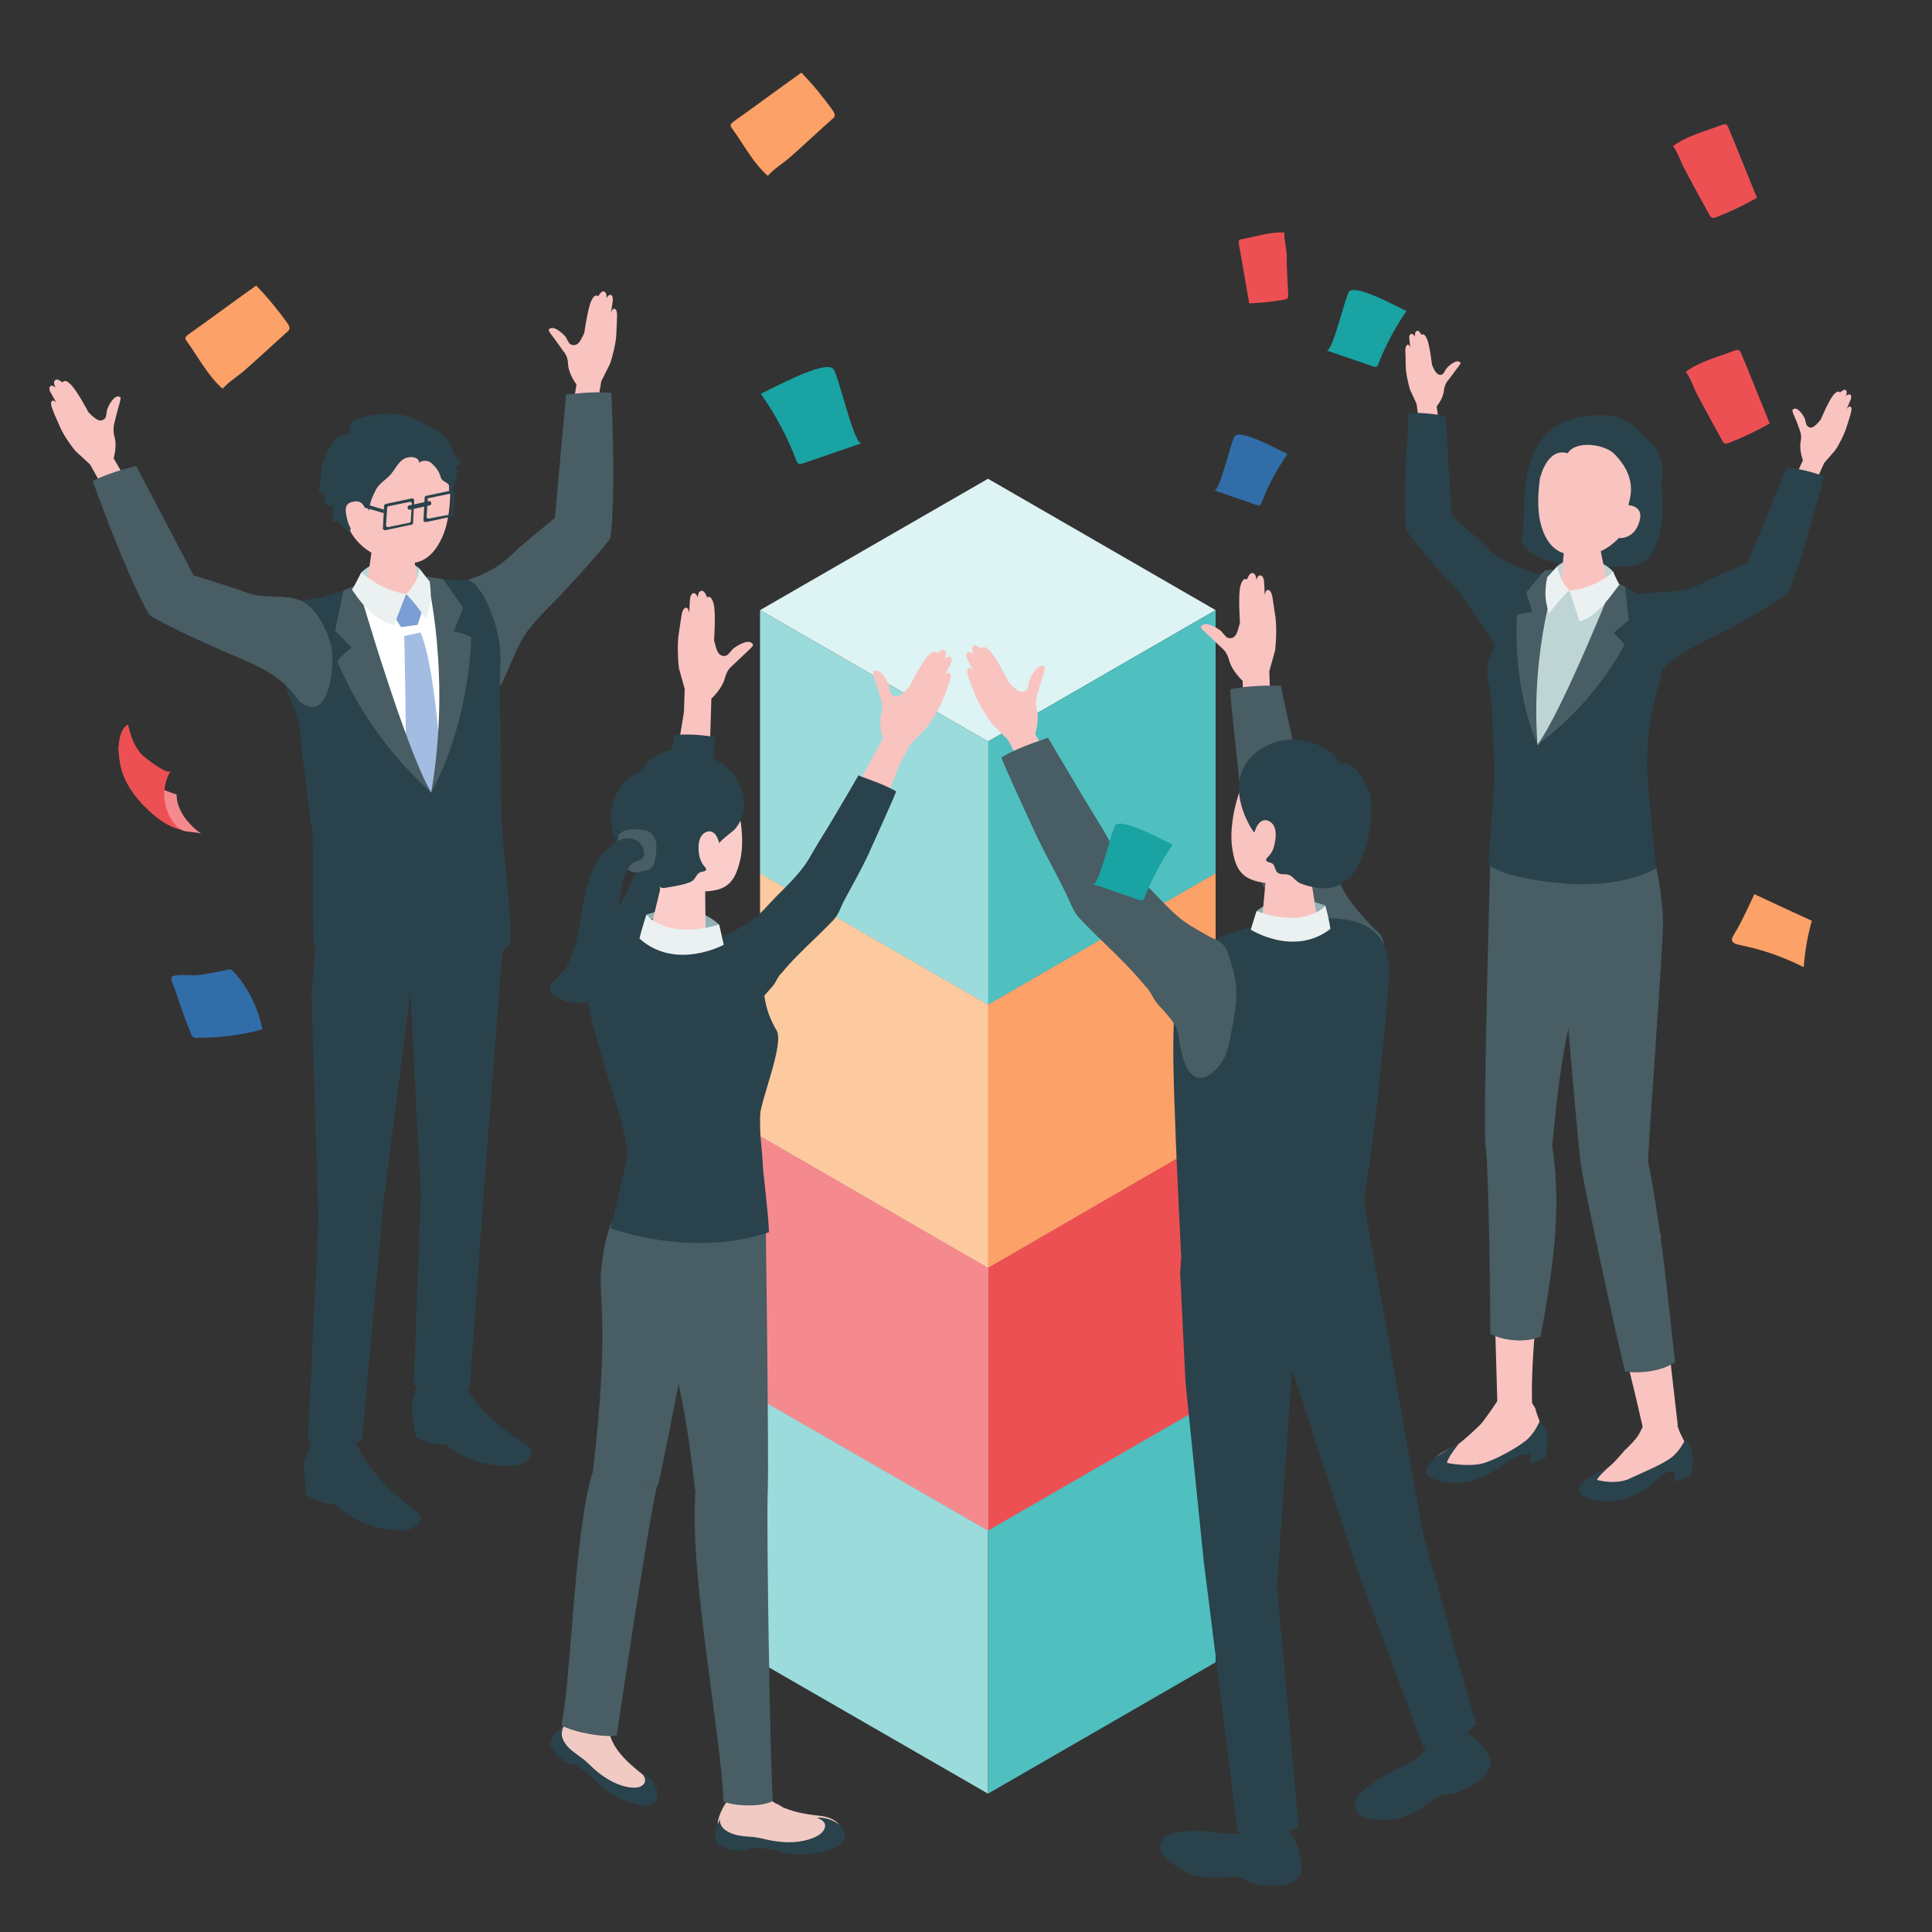 <?xml version="1.0" encoding="utf-8"?>
<!-- Generator: Adobe Illustrator 26.0.1, SVG Export Plug-In . SVG Version: 6.00 Build 0)  -->
<svg version="1.1" id="レイヤー_1" xmlns="http://www.w3.org/2000/svg" xmlns:xlink="http://www.w3.org/1999/xlink" x="0px"
	 y="0px" width="500px" height="500px" viewBox="0 0 500 500" style="enable-background:new 0 0 500 500;" xml:space="preserve">
<rect x="0" y="0" width="500" height="500" fill="#333333" stroke="none"/>
<style type="text/css">
	.st0{fill:#DEF3F3;}
	.st1{fill:#9CDBDC;}
	.st2{fill:#4FBFC0;}
	.st3{fill:#F9C3C5;}
	.st4{fill:#F58A8E;}
	.st5{fill:#ED5053;}
	.st6{fill:#FEE4CE;}
	.st7{fill:#FDCA9F;}
	.st8{fill:#FCA167;}
	.st9{fill:#F9C3C0;}
	.st10{fill:#485D64;}
	.st11{fill:#91B1B3;}
	.st12{fill:#2A424B;}
	.st13{fill:#EBF1F1;}
	.st14{fill:#BFD4D5;}
	.st15{fill:#F1CAC4;}
	.st16{fill:#FACDCB;}
	.st17{fill:#FFFFFF;}
	.st18{fill:#7A9ED5;}
	.st19{fill:#A3BCE2;}
	.st20{fill:#19A3A3;}
	.st21{fill:#316EA9;}
</style>
<g id="素材">
	<g>
		<polygon class="st0" points="196.7,362.1 255.7,396.1 314.6,362.1 255.7,328.1 		"/>
		<polygon class="st1" points="255.7,396.1 196.7,362.1 196.7,430.2 255.7,464.2 		"/>
		<polygon class="st2" points="255.7,396.1 314.6,362.1 314.6,430.2 255.7,464.2 		"/>
	</g>
	<g>
		<polygon class="st3" points="196.7,294 255.7,328.1 314.6,294 255.7,260 		"/>
		<polygon class="st4" points="255.7,328.1 196.7,294 196.7,362.1 255.7,396.1 		"/>
		<polygon class="st5" points="255.7,328.1 314.6,294 314.6,362.1 255.7,396.1 		"/>
	</g>
	<g>
		<polygon class="st6" points="196.7,226 255.7,260 314.6,226 255.7,191.9 		"/>
		<polygon class="st7" points="255.7,260 196.7,226 196.7,294 255.7,328.1 		"/>
		<polygon class="st8" points="255.7,260 314.6,226 314.6,294 255.7,328.1 		"/>
	</g>
	<g>
		<polygon class="st0" points="196.7,157.9 255.7,191.9 314.6,157.9 255.7,123.9 		"/>
		<polygon class="st1" points="255.7,191.9 196.7,157.9 196.7,226 255.7,260 		"/>
		<polygon class="st2" points="255.7,191.9 314.6,157.9 314.6,226 255.7,260 		"/>
	</g>
	<g>
		<path class="st9" d="M328.7,179.7l-0.2-6l1.5-5.4c0.3-2.5,0.4-6.1,0.1-8.5c-0.4-2.7-0.7-4.6-0.8-5.3c-0.2-1-0.6-2-1.3-1.8
			c-0.5,0.1-0.7,1.3-0.7,1.3s-0.1-3.3-0.2-3.8s-0.3-1.3-1-1.3c-0.7,0.1-1,1.2-1,1.2c0-1.4-0.5-1.8-1.1-1.8c-0.7,0-1.3,1.7-1.3,1.7
			s-1-0.9-1.7,1.7c-0.6,2.3-0.1,9.4-0.1,9.4c-0.4,1.4-0.6,2.8-1.4,3.6c-0.5,0.5-1.3,0.6-1.9,0.3c-0.4-0.2-1.3-1.4-1.6-1.7
			c-0.9-0.7-4.1-2.8-5.1-1.2c-0.1,0.1-0.1,0.2-0.1,0.3s0.1,0.2,0.2,0.3c0.5,0.6,1.1,1.1,1.6,1.6c1.2,1.1,2.3,2.2,3.5,3.3l0.1,0.1
			c1,0.8,1.6,2,1.9,3.2c0.8,2.9,3.5,5.3,3.5,5.3l0.4,13.4l9.1-1.6L328.7,179.7z"/>
		<path class="st10" d="M318.4,178.4c-0.3,0,2.1,21.1,2.2,22.5c0.7,5.5,1.7,10.8,2.6,16.3c0.5,2.8,0.2,5,1.5,7.6
			c1.7,3.7,3.7,7.2,5.5,10.8c1.8,3.5,3.6,7,4.9,10.8c0.9,1.6,0.9,3.7,1.6,5.4c0.7,1.6,1.4,3.1,1.9,4.7c0.3,0.8,0.6,1.6,0.7,2.4
			c0.2,1.6-0.1,3.1-0.4,4.7c-0.2,1.6-0.4,3.2-0.3,4.8c0,1.9,0.4,4.1,2.1,5c1.4,0.8,3.2,0.3,4.6-0.4c1.1-0.5,2.1-1.1,3-1.9
			c1.5-1.3,2.5-3,3.4-4.7c1.7-3,3.5-6.1,4.8-9.2c0.5-1.3,0.9-2.5,1.2-3.9c0.4-2,0.5-4.1,0.5-6.1c0-1.5,0.1-3.1-0.5-4.5
			s-1.9-2.1-2.9-3.2c-2.2-2.5-4.5-4.9-6.3-7.7c-1-1.7-1.8-3.4-2.7-5.2c-2.7-5.9-6.4-11.9-7.6-18.3c-0.8-4-1.8-7.9-2.6-12
			c-1.4-6.3-2.8-12.5-4.1-18.8C331.3,177.5,324.3,177.1,318.4,178.4z"/>
		<path class="st11" d="M343,234.4c0,0-10.4-4.8-17.8,1.4c-0.6,2-1.5,4.8-1.5,4.8s9.8,6.7,20.8,0.7C344.2,239.4,343,234.4,343,234.4
			z"/>
		<path class="st12" d="M385.5,454.7c0,0-1.8-4-6-6.2c0.9-0.7,1.8-1.5,2.6-2.4c-1-2-14-50-14-50l-10.4-58.9L355,323
			c0,0-7.7,5.7-20.7,7.6c-19.9,3-28.9-1.8-28.9-1.8l1.4,28.8l4.7,46.2l8.8,70.2c0,0,0.3,0.2,1,0.5c-0.2,0-0.4,0.1-0.5,0.1
			c-3.2,0.3-6.2-0.6-8.4-0.7c-8.7-0.3-10.9,0.9-11.7,2.5c-1.2,2.3-0.3,4.1,5.2,7.6c0.5,0.3,1,0.6,1.6,0.8c1.9,0.7,4,1.1,6,1.2
			c2.1,0,4.3-0.3,6.5-0.2c1.5,0.1,2.2,0.8,3.5,1.3c1.6,0.7,3.5,0.8,5.2,0.9c7.9,0.3,8.1-3.8,8.1-3.8s0.5-4.5-2.1-8.8
			c-0.3-0.5-0.7-1-1.3-1.4c0.9-0.3,1.8-0.6,2.7-1.1c-0.6-6.9-5.6-62.5-5.6-62.5l3.9-56l17.1,52.5l16.9,45.4c0,0,0.2,0,0.7,0
			c0,0,0,0.1-0.1,0.1c-0.5,1-1.3,1.8-2.2,2.5c-2.6,2-5.6,2.9-7.5,4c-7.6,4.4-8.8,6.6-8.6,8.3c0.2,2.8,2,3.8,8.4,3.8
			c0.6,0,1.2-0.1,1.8-0.2c2.1-0.4,4-1.2,5.8-2.2c1.9-1.1,3.6-2.5,5.5-3.6c1.3-0.8,2.2-0.5,3.6-0.8c1.7-0.3,3.4-1.1,4.9-2
			C387.6,458.3,385.5,454.7,385.5,454.7z"/>
		<path class="st12" d="M355.1,324.1c0,0-7.7,5.7-20.7,7.6c-19.9,3.1-29-1.9-29-1.9l0.3-4.4c0,0-1.3-25.5-1.6-36
			c-0.3-8-1.4-31,1.6-38c4.5-10.5,25.7-14.3,39.8-13.7c15.8,0.8,14.2,13.2,13.7,19.1c-3,36.1-6.2,53.6-6.2,53.6L355.1,324.1z"/>
		<path class="st9" d="M263.6,196.7l-2.8-5.3l-4-4c-1.5-2-3.4-5.1-4.3-7.3c-1-2.5-1.7-4.4-1.9-5c-0.3-0.9-0.5-2,0.2-2.2
			c0.5-0.2,1.2,0.8,1.2,0.8s-1.6-2.9-1.7-3.3c-0.2-0.4-0.4-1.3,0.2-1.6c0.6-0.3,1.5,0.5,1.5,0.5c-0.6-1.2-0.4-1.9,0-2.2
			c0.6-0.4,1.9,0.8,1.9,0.8s0.5-1.3,2.3,0.6c1.7,1.7,4.9,8.1,4.9,8.1c1,1.1,2,2.1,3,2.4c0.7,0.2,1.4-0.2,1.8-0.7
			c0.2-0.4,0.4-1.9,0.5-2.2c0.4-1.1,2.1-4.5,3.8-3.6c0.1,0,0.2,0.1,0.2,0.2c0,0.1,0,0.2,0,0.3c-0.1,0.7-0.4,1.5-0.6,2.2
			c-0.5,1.5-0.9,3.1-1.4,4.6v0.1c-0.4,1.2-0.4,2.5-0.1,3.7c0.8,2.9-0.4,6.3-0.4,6.3l6.4,11.8l-8.7,3.2L263.6,196.7z"/>
		<path class="st10" d="M259.2,196c-0.3,0.2,8.6,19.3,9.2,20.6c2.4,5,5.1,9.7,7.5,14.7c1.3,2.6,1.8,4.7,3.8,6.7
			c2.8,2.9,5.8,5.8,8.6,8.5c2.8,2.8,5.6,5.6,8,8.6c1.4,1.2,2,3.2,3.2,4.6c1.1,1.3,2.3,2.5,3.3,3.8c0.5,0.6,1,1.3,1.4,2
			c0.7,1.4,0.9,3,1.1,4.6c0.3,1.6,0.7,3.1,1.2,4.7c0.6,1.8,1.7,3.7,3.6,4.1c1.6,0.3,3.1-0.7,4.2-1.8c0.9-0.8,1.6-1.7,2.2-2.7
			c1-1.7,1.4-3.6,1.8-5.5c0.7-3.4,1.4-6.8,1.6-10.3c0.1-1.4,0.1-2.7-0.1-4.1c-0.2-2-0.8-4-1.4-6c-0.4-1.4-0.9-3-1.9-4.1
			s-2.5-1.4-3.7-2.1c-2.9-1.7-5.9-3.2-8.3-5.4c-1.5-1.3-2.8-2.7-4.2-4.1c-4.4-4.7-9.8-9.3-13-14.9c-2-3.6-4.2-7-6.3-10.5
			c-3.3-5.5-6.5-11-9.8-16.5C271.2,191.1,264.4,192.9,259.2,196z"/>
		<path class="st9" d="M321.6,203c1.5-2.9,5.7-6.6,15.5-5.1c9.8,1.6,11.3,9,10.1,17.6c-0.7,4.9-3,8.8-6.4,11.1
			c-0.9,0.7-1.4,1.8-1.2,3c0.5,3.1,1.4,8.6,1.4,8.6c-0.2,1.8-3.6,3.2-7.5,3.2c-4.1,0-7.1-1.4-6.9-3.2l0.9-9.7
			c-5.4-0.7-7.6-2.7-8.5-8.4C317.9,214.5,319.9,206.4,321.6,203z"/>
		<path class="st12" d="M348.3,227.8c-0.9,0.7-1.8,1.3-2.9,1.7c-2.7,0.9-6.4,0.1-8.9-0.9c-1.2-0.5-1.8-1.8-3-2.2
			c-0.9-0.3-2.1,0.1-2.9-0.6c-0.7-0.6-0.6-1.8-1.3-2.3c-0.3-0.2-0.7-0.3-1.1-0.4c-1.1-0.5-0.3-1,0.2-1.6c0.6-0.7,1.1-1.5,1.3-2.4
			c0.7-2.6,0.8-5.6-1.3-6.6c-1-0.5-2-0.2-2.7,0.7c-0.3,0.4-0.6,0.9-0.8,1.5c-0.1,0.3-0.1,0.5-0.4,0.7c-1.6-2.3-2.9-5.3-3.5-8
			c-0.6-2.8-0.5-5.9,0.7-8.4c2.1-4.8,8-7.7,13-7.6c4.3,0,9.5,2,11.9,5.8c0.4,0.6,1.3,0.4,1.9,0.5c0.9,0.2,1.6,0.6,2.3,1.3
			c0.8,0.8,1.4,1.8,1.9,2.7c0.7,1.3,1.5,2.6,1.9,4c0.5,1.8,0.2,3.8,0.2,5.7c-0.1,2.4-0.5,4.8-1.1,7c-0.8,3.1-2.1,6.2-4.2,8.5
			C349.1,227.1,348.7,227.5,348.3,227.8z"/>
		<path class="st13" d="M343,234.4c0,0-4.9,6-17.8,1.4l-1.5,4.8c0,0,11.2,7.1,20.6-0.2C344,238,343,234.4,343,234.4z"/>
	</g>
	<g>
		<g>
			<path class="st9" d="M434.1,368.8l0.3,1c0.6,1.9,2.1,3.6,2.1,5.6c0,2.4-0.9,4.1-3,4.9h-3.9l-6.4,4.8c-2,1.7-5.2,2.6-7.7,2.1
				c-2.4-0.5-3.4-0.8-4.4-2.3c-1.3-2,2.4-3.6,4.2-4.5c1.8-0.9,5.1-5,5.1-5c1.1-1,3.1-3,3.8-4.3l1.5-2.9L434.1,368.8z"/>
			<path class="st9" d="M429.7,319.5c1,19.2,2.3,30.5,4.5,49.3c-3.4,0.5-5.7,0.3-9,0.8c-4.9-21.8-9.2-35.6-13.1-57.7L429.7,319.5z"
				/>
			<path class="st12" d="M416,380c0,0-2.5,2.2-2.7,3c1.4,0.4,5.7,1.2,9-0.6c2.3-1.1,7.5-3.2,10-5s3.8-4.8,3.8-4.8s2.3,1.7,1.9,4.6
				c0.5,1.3-0.4,4.6-0.4,4.6l-4.1,1.7l-0.2-2.7c0,0-1.9-1-5.8,3.4c-1.5,1.7-10.7,7-17.9,2.8c-2.3-1.4-0.1-3.1,1.2-4.3
				C412.3,381.4,416,380,416,380z"/>
		</g>
		<g>
			<path class="st9" d="M396.5,363.1l0.8,1.3c0.5,2.2,1.8,4.2,1.6,6.4c-0.2,2.7-1.6,4.3-3.9,5l-4,0.8l-7,4c-2.3,1.7-6.4,2.4-9,1.6
				c-2.5-0.7-2.8-1-3.7-2.9c-1.2-2.4,2.9-3.9,4.9-4.8c1.9-0.9,6.7-5.6,6.7-5.6c1.2-1.1,4.8-6.6,4.8-6.6L396.5,363.1z"/>
			<path class="st9" d="M401.7,313.8c-6.1,30.9-5.2,49.4-5.2,49.4l-9-0.6l-1.7-59.1C385.8,303.4,399.7,309.5,401.7,313.8z"/>
			<path class="st12" d="M377.5,373.7c0,0-3,3.7-3,4.9c1.4,0.3,7,1.2,10.5-0.3c2.4-0.8,7.4-3.5,9.8-5.4s3.6-5,3.6-5s2.4,1.6,2.1,4.5
				c0,2.3-0.6,5-0.6,5l-3.9,1.4v-2.6c0,0-3.1-0.4-8.5,3.9c-1.8,1.4-9.9,6.2-17.4,2.2c-2.4-1.3,0.1-3.9,1.4-5.1
				S377.5,373.7,377.5,373.7z"/>
		</g>
		<path class="st9" d="M367.2,108.9l-0.6-4.4l-1.7-3.7c-0.5-1.7-1.1-4.4-1.1-6.2c0-2-0.1-3.4-0.1-3.9c0-0.7,0.2-1.5,0.7-1.5
			c0.4,0,0.6,0.9,0.6,0.9s-0.3-2.4-0.3-2.7s0.1-1,0.6-1s0.9,0.7,0.9,0.7c-0.1-1,0.2-1.4,0.6-1.5c0.5-0.1,1.1,1.1,1.1,1.1
			s0.6-0.8,1.4,1c0.7,1.6,1.3,6.7,1.3,6.7c0.4,1,0.8,1.9,1.5,2.4c0.4,0.3,1,0.3,1.4-0.1c0.2-0.2,0.7-1.2,0.9-1.4
			c0.5-0.6,2.6-2.5,3.5-1.5c0,0.1,0.1,0.1,0.1,0.2s0,0.2-0.1,0.2c-0.3,0.5-0.6,0.9-1,1.4c-0.7,0.9-1.4,1.9-2.1,2.8c0,0,0,0-0.1,0.1
			c-0.6,0.7-0.9,1.6-1,2.5c-0.2,2.2-1.9,4.2-1.9,4.2l1.4,9.6h-6.7L367.2,108.9z"/>
		<path class="st12" d="M364.6,106.9c0,0-1.6,20.2-0.7,30.3c0.7,1.3,5.4,6.9,9.1,11.1c2.3,2.6,4.5,4.5,6.4,7.4
			c2.9,4.4,6.3,8.6,8.5,13.4c-0.7-1.4,12.9-4.1,12.9-7.4c0-3.2,1.2-8.5-0.9-11.2c-1.3-1.6-3.3-2.4-5.2-3.1c-4.6-1.7-7.2-3-10.6-6.4
			c-2.7-2.7-5.7-5.1-8.4-7.6l-1.6-25.8C374,107.7,368.9,106.6,364.6,106.9z"/>
		<path class="st9" d="M470.2,124l1.9-4.2l2.8-3.2c1.1-1.6,2.3-4,2.9-5.8c0.6-1.9,1.1-3.4,1.2-3.9c0.2-0.7,0.3-1.6-0.2-1.7
			c-0.4-0.1-0.9,0.7-0.9,0.7s1-2.3,1.1-2.6c0.1-0.3,0.2-1-0.2-1.2c-0.5-0.2-1.1,0.4-1.1,0.4c0.4-0.9,0.2-1.4-0.1-1.6
			c-0.5-0.2-1.4,0.7-1.4,0.7s-0.4-0.9-1.7,0.6c-1.2,1.4-3.3,6.4-3.3,6.4c-0.7,0.8-1.4,1.7-2.2,2c-0.5,0.2-1.1-0.1-1.4-0.5
			c-0.2-0.3-0.4-1.4-0.5-1.7c-0.3-0.8-1.9-3.3-3-2.5c-0.1,0-0.1,0.1-0.2,0.2c0,0.1,0,0.2,0,0.3c0.1,0.6,0.4,1.1,0.6,1.6
			c0.5,1.1,0.9,2.3,1.3,3.4v0.1c0.4,0.9,0.4,1.9,0.2,2.8c-0.4,2.3,0.6,4.8,0.6,4.8l-4.2,9.2l6.7,2L470.2,124z"/>
		<path class="st12" d="M472,123.3c0,0-5.1,20.4-9.2,30.1c-1.1,1-7.6,5.1-12.7,7.9c-5.9,3.4-14,6.4-18.9,11
			c-1.1,1.1-2.3,2.4-3.8,2.8c-1.6,0.4-3.4-0.5-4.5-1.7c-1.6-1.8-5.6-5.7-4.8-8c1.1-3.2,1.6-8.8,4.6-10.7c1.8-1.2,4.1-1.3,6.2-1.4
			c5.1-0.2,8.1-0.5,12.5-2.8c3.5-1.8,7.2-3.2,10.9-4.8l10.1-24.8C462.5,121,467.8,121.5,472,123.3z"/>
		<path class="st10" d="M385.7,222.6c0,0-2,68.4-1.2,74.4c0.8,6.1,1.2,39.7,1.2,48.2c3.3,1.8,9.3,2.4,13,0.7
			c2.6-14.2,5.8-32.1,3-49.3c0.6-5.1,3.5-46.2,12.9-47.3c0.2-11.6-5.5-23.5-5.5-23.5l-11.3-3.2L385.7,222.6z"/>
		<path class="st10" d="M402.4,223.7c0,0,5.7,71.4,6.8,78.2c1.1,6.7,8.8,43,11.4,53.1c4.5,0.5,9.6-0.2,12.9-2.5
			c-1.9-16.8-3.3-33.1-7-52.1c0.9-16.1,3.7-52.7,3.9-61.7c-0.3-11-3.4-20.5-3.4-20.5L402.4,223.7z"/>
		<path class="st14" d="M401,153.9c2.4-2.6,11.8-3.9,16.2,0.8c0.3,2.3,0.8,3.8,0.8,3.8l-8,3l-8.7-1.2
			C401.3,160.3,400.8,155.7,401,153.9z"/>
		<path class="st13" d="M404.8,160.9c0,0,1.9,4.7,3.6,8.9c4.6-1.9,7.7-4.4,11.4-10.4c-1.1-1.7-2.7-4.8-2.7-4.8
			S411.9,159.9,404.8,160.9z"/>
		<path class="st13" d="M404.8,160.9c0,0-3.1-2.6-3.8-7c0,0-1.8,2.3-2.7,3.6c-0.7,5.2,0.1,7.7,1.3,10.5
			C402,163.8,404.8,160.9,404.8,160.9"/>
		<g>
			<path class="st12" d="M394.2,136.8c0.1-0.6,0.1-1.1,0.1-1.6c0-3.6,0.1-7,0.6-10.6c1-6.7,3.9-13.4,10.8-15.6
				c14.9-4.8,19.5,4.2,19.5,4.2c3.6,2.5,3.9,5.2,4.4,9.1c0.8,6.5,1.5,13.9-1.5,19.8c-0.5,1-1,2-1.9,2.7c-1.6,1.4-3.9,1.7-6,1.8
				c-5.2,0.3-10.4,0.1-15.6-0.7c-2.3-0.3-4.5-0.8-6.5-1.8c-1.5-0.8-3.8-2.2-4.3-4C393.9,139.3,394.1,138,394.2,136.8z"/>
			<path class="st9" d="M400.7,148.5c11.2-0.1,22.4,3.4,22.8,5.9c1,4.8-7,4.7-10.7,4.9c-6.1,0.4-15.9-1.9-15.8-9.5
				C397,148.2,400.7,148.5,400.7,148.5z"/>
			<path class="st12" d="M398.9,148.5c-3,0.2-4.1,0.4-7.5,1.3c-2.8,0.6-2,2.7-1.8,5.6c0.2,2.7-0.3,6.6-0.3,6.6s-1,2.3-2.1,4.5
				c-2.1,4.3-3.1,7.1-1.7,11.6c0.7,2.3,1.3,22.9,1.3,22.9l-1.6,22.7c0,0,3.1,3.5,19.2,4.9s24.2-3.9,24.2-3.9l-2-20.7
				c-0.8-8.4-0.1-16.9,2.2-25.1c1.7-6.3,3.3-13.6,2.6-18c-0.5-3.5-6.3-6.7-9.7-8.5c0,0-6.5-3.3-11.7-4.1
				C405.4,147.6,398.9,148.5,398.9,148.5z"/>
			<path class="st14" d="M403.2,146.4c2.3-2.2,10.7-2.8,14.4,1.7c0.2,2.1,0.5,3.4,0.5,3.4l-7.3,2.2l-7.7-1.6
				C403.1,152.1,402.9,148,403.2,146.4z"/>
			<path class="st9" d="M409.4,138.4c2.9-0.1,4.5,1.5,4.6,2.9l1.9,9.4c-0.1,1.7-2.8,3.1-6.1,3.2c-3.3,0.1-6-1.1-5.9-2.7l1-9.9
				C404.9,139.7,406.4,138.5,409.4,138.4z"/>
			<path class="st9" d="M415.6,111.2c9.5,1.5,11.1,9.1,9.8,17.9c-4.2,9.8-9.7,13.8-13.7,14.3c-4.9,0.7-10.9,1-13.1-8.4
				c-1.3-5.7,0.1-14.9,1.9-18.4C402,113.6,406,109.7,415.6,111.2z"/>
			<path class="st12" d="M405.7,117.3c2.4-3.6,9.7-2.1,11.9,0c7.1,7,3.6,12.8,3.9,13.4c1,2.2,0.5,5.3,0.1,7.5c0.7-0.7,1.6-1.2,2.3-2
				c0.9-0.9,1.6-1.9,2.3-2.9c1.6-2.4,2.9-5,3.6-7.7c1.2-4.9-0.1-9.7-4.4-12.6c0,0-4.7-8.9-19.5-4.2c-5,1.6-9.9,6.5-7.2,14.6
				C398.6,123.5,400.5,115.7,405.7,117.3z"/>
			<path class="st9" d="M419,133.3c0,0,0.7-3.2,3.4-2.4c2.3,0.7,2.6,2.5,1.5,5.1s-3.5,3.5-5.1,3.2C417.1,138.8,419,133.3,419,133.3z
				"/>
			<path class="st14" d="M419.3,154c0,0-18.4,37.4-21.4,38.8c-1.3-7.4-4-30.3,4.9-42c1.5,1,3.1,2.3,3.1,2.3L419.3,154z"/>
			<path class="st10" d="M397.9,192.7c0,0-6.4-13.4-5.3-33.5c1.5-0.6,3.9-0.8,3.9-0.8l-1.5-5.1l4.8-5.7l3.5-0.3
				C403.3,147.4,396,167.3,397.9,192.7z"/>
			<path class="st10" d="M397.9,192.7c0,0,13.7-9.3,22.5-25.8c-0.9-1.5-2.8-3.1-2.8-3.1l3.9-3.3l-0.9-8.6l-2.9-1.5
				C417.7,150.5,404.3,184.1,397.9,192.7z"/>
			<path class="st13" d="M406.1,152.8c0,0,1.5,4.3,2.7,8.1c4.2-1.5,6.5-4.5,10.3-9.6c-0.9-1.6-1.6-3.3-1.6-3.3
				S412.6,152.5,406.1,152.8z"/>
			<path class="st13" d="M406.1,152.8c0,0-2.6-2.5-3-6.4c0,0-1.7,2-2.7,3c-0.9,4.6-0.3,6.8,0.5,9.4
				C403.5,155.2,406.1,152.8,406.1,152.8"/>
		</g>
	</g>
	<g>
		<g>
			<path class="st9" d="M177,184.3l0.2-6l-1.5-5.4c-0.3-2.5-0.4-6.1-0.1-8.5c0.4-2.7,0.7-4.6,0.8-5.3c0.2-1,0.6-2,1.3-1.8
				c0.5,0.1,0.7,1.3,0.7,1.3s0.1-3.3,0.2-3.8c0.1-0.5,0.3-1.3,1-1.3c0.7,0.1,1,1.2,1,1.2c0-1.4,0.5-1.8,1.1-1.8
				c0.7,0,1.3,1.7,1.3,1.7s1-0.9,1.7,1.7c0.6,2.3,0.1,9.4,0.1,9.4c0.4,1.4,0.6,2.8,1.4,3.6c0.5,0.5,1.3,0.6,1.9,0.3
				c0.4-0.2,1.3-1.4,1.6-1.7c0.9-0.7,4.1-2.8,5.1-1.2c0.1,0.1,0.1,0.2,0.1,0.3s-0.1,0.2-0.2,0.3c-0.5,0.6-1.1,1.1-1.6,1.6
				c-1.2,1.1-2.3,2.2-3.5,3.3l-0.1,0.1c-1,0.8-1.6,2-1.9,3.2c-0.8,2.9-3.5,5.3-3.5,5.3l-0.4,13.4l-8.1-1.4L177,184.3z"/>
			<path class="st12" d="M185,190.8c0.3,0-1.6,16.7-1.8,17.8c-0.5,4.4-1.3,8.6-2.1,12.9c-0.4,2.3-0.2,4-1.2,6.1
				c-1.4,2.9-2.9,5.8-4.4,8.6c-1.4,2.8-2.8,5.6-3.9,8.5c-0.7,1.2-0.7,2.9-1.3,4.2c-0.5,1.2-1.1,2.4-1.5,3.7
				c-0.2,0.6-0.4,1.2-0.5,1.9c-0.2,1.2,0.1,2.5,0.3,3.7c0.2,1.3,0.3,2.5,0.3,3.8c0,1.5-0.3,3.2-1.7,4c-1.1,0.6-2.5,0.2-3.6-0.3
				c-0.8-0.4-1.7-0.9-2.4-1.5c-1.2-1-1.9-2.4-2.7-3.7c-1.4-2.4-2.8-4.8-3.8-7.3c-0.4-1-0.7-2-1-3.1c-0.3-1.6-0.4-3.2-0.4-4.8
				c0-1.2-0.1-2.5,0.4-3.6s1.5-1.7,2.3-2.5c1.8-2,3.6-3.9,5-6.1c0.8-1.3,1.5-2.7,2.1-4.1c2.1-4.7,5.1-9.4,6.1-14.4
				c0.6-3.2,1.4-6.4,2.1-9.4c1.1-5,2.2-9.9,3.3-14.9C174.8,190.1,180.4,189.8,185,190.8z"/>
			<path class="st9" d="M232.8,197.9l2.8-5.3l4-4c1.5-2,3.4-5.1,4.3-7.3c1-2.5,1.7-4.4,1.9-5c0.3-0.9,0.5-2-0.2-2.2
				c-0.5-0.2-1.2,0.8-1.2,0.8s1.6-2.9,1.7-3.3c0.2-0.4,0.4-1.3-0.2-1.6c-0.6-0.3-1.5,0.5-1.5,0.5c0.6-1.2,0.4-1.9,0-2.2
				c-0.6-0.4-1.9,0.8-1.9,0.8s-0.5-1.3-2.3,0.6c-1.7,1.7-4.9,8.1-4.9,8.1c-1,1.1-2,2.1-3,2.4c-0.7,0.2-1.4-0.2-1.8-0.7
				c-0.2-0.4-0.4-1.9-0.5-2.2c-0.4-1.1-2.1-4.5-3.8-3.6c-0.1,0-0.2,0.1-0.2,0.2c0,0.1,0,0.2,0,0.3c0.1,0.7,0.4,1.5,0.6,2.2
				c0.5,1.5,0.9,3.1,1.4,4.6v0.1c0.4,1.2,0.4,2.5,0.1,3.7c-0.8,2.9,0.4,6.3,0.4,6.3l-6.4,11.8l7.5,3.2L232.8,197.9z"/>
			<path class="st12" d="M231.9,204.8c0.2,0.1-6.8,15.4-7.2,16.4c-1.9,4-4,7.7-6.1,11.6c-1.1,2-1.4,3.7-3,5.4
				c-2.2,2.3-4.6,4.6-6.8,6.7c-2.2,2.2-4.5,4.4-6.4,6.8c-1.1,0.9-1.6,2.6-2.5,3.6c-0.9,1-1.8,2-2.6,3c-0.4,0.5-0.8,1-1.1,1.6
				c-0.6,1.1-0.7,2.4-0.9,3.6c-0.2,1.3-0.5,2.5-1,3.7c-0.5,1.4-1.4,3-2.8,3.2c-1.2,0.2-2.4-0.6-3.3-1.5c-0.7-0.6-1.3-1.4-1.8-2.2
				c-0.8-1.3-1.1-2.9-1.4-4.4c-0.5-2.7-1.1-5.4-1.3-8.1c-0.1-1.1-0.1-2.1,0.1-3.2c0.2-1.6,0.7-3.2,1.1-4.7c0.3-1.1,0.7-2.3,1.5-3.3
				c0.8-0.9,1.9-1.1,2.9-1.7c2.3-1.3,4.6-2.5,6.6-4.2c1.2-1,2.2-2.1,3.3-3.3c3.5-3.8,7.7-7.3,10.3-11.8c1.6-2.8,3.3-5.6,5-8.3
				c2.6-4.4,5.2-8.7,7.7-13.1C222.3,201,227.8,202.4,231.9,204.8z"/>
			<path class="st15" d="M150.5,444.1c-3.8,1.2-6,4.2-6,4.2s-2.1,2.5,2.8,6.6c1.1,0.9,2.3,1.8,3.6,2.3c1,0.4,1.8,0.3,2.7,1.1
				c1.3,1.1,2.5,2.5,3.8,3.6c1.3,1,2.7,1.9,4.3,2.5c0.5,0.2,0.9,0.3,1.4,0.4c1.5,0.3,5,0.9,6.1-0.6c0.5-0.6,0.4-1.5,0-2.2
				s-1-1.2-1.6-1.7c-3.9-3.2-8.3-6.4-9.8-11.4c-0.3-1.1-1.2-2.2-2.4-3.2C153.7,444.1,151.7,443.6,150.5,444.1z"/>
			<path class="st12" d="M146.9,452c1.1,1.2,2.4,2,3.7,3c1.3,0.9,2.4,2.2,3.6,3.2c2.6,2.2,5.7,4,9,4.4c1.1,0.1,2.3,0.1,3.1-0.6
				c1.2-1,0.5-2.2-0.2-3.2c1.5,0.8,3,2.3,3.7,3.9c0.6,1.3,0.5,3.1-0.7,4c-1,0.8-2.5,0.7-3.8,0.4c-3.2-0.7-6.2-2-8.8-4
				c-1.5-1.1-2.6-2.6-4-3.9c-0.7-0.6-1.5-1-2.2-1.5c-0.4-0.3-1.3-1-1.7-1c-0.2,0-0.3,0-0.5,0c-0.3,0-0.5-0.1-0.8-0.2
				c-2.1-1.1-3.9-2.9-5-5c0.3-1.1,0.8-2.2,1.6-3c0.6-0.6,1.6-1,2.1-1.8C144.8,448.7,145.5,450.4,146.9,452z"/>
			<path class="st15" d="M189.7,464.5c-3.2,2.9-3.9,6.8-3.9,6.8s-0.9,3.5,5.8,5.1c1.5,0.4,3,0.7,4.5,0.5c1.2-0.1,1.9-0.5,3.2-0.2
				c1.8,0.5,3.6,1.3,5.4,1.7c1.7,0.4,3.5,0.6,5.3,0.4c0.5-0.1,1-0.1,1.5-0.3c5.4-1.6,6.5-2.8,6.2-5.1c-0.4-2.1-3.2-3.2-5-3.4
				c-3.5-0.4-6.4-0.8-9.7-2.1c-0.6-0.2-1-0.6-1.6-0.9c-0.9-0.3-1.7-0.9-2.4-1.6c-0.8-0.9-2.2-1.6-3.8-2
				C192.7,463.1,190.6,463.5,189.7,464.5z"/>
			<path class="st12" d="M189.9,474.7c1.7,0.5,3.3,0.6,5,0.7c1.7,0.2,3.4,0.7,5.1,1c3.6,0.6,7.3,0.6,10.8-0.9
				c1.1-0.5,2.2-1.2,2.6-2.3c0.6-1.6-0.8-2.3-2-2.8c1.9-0.1,4,0.5,5.5,1.6c1.3,0.9,2.1,2.6,1.6,4.1c-0.5,1.3-1.9,2-3.3,2.5
				c-3.3,1.1-6.8,1.5-10.3,1.2c-2-0.2-3.9-1-5.9-1.3c-1-0.2-1.9-0.1-2.9-0.1c-0.5,0-1.7-0.2-2.2,0c-0.2,0.1-0.3,0.2-0.4,0.3
				c-0.2,0.2-0.5,0.2-0.8,0.2c-2.6,0.2-5.2-0.5-7.2-1.9c-0.4-1.2-0.5-2.5-0.2-3.7c0.2-0.9,0.9-1.8,1-2.8
				C186.1,472.8,187.8,474,189.9,474.7z"/>
			<path class="st10" d="M182.1,324.3l-16.5-8.9l-6.3-0.8c0,0-2.6,3.1-3.6,13.1c-1.1,7.5,2.3,14.4-2.3,53.5l-0.1,0
				c-4.8,16.1-5.4,52.9-8,65.3c2.8,1.7,10.9,3.3,14.3,2.6c1.2-8.2,8.8-58.6,10.4-64.4l-5.6-1.2l5.8,1.2
				C171.8,379,182.1,324.3,182.1,324.3z"/>
			<path class="st10" d="M198.7,385.8c0.3-7.3-0.5-67.7-0.5-67.7l-19.7-5.8l-13.3,6.9c0,0-1.4,2,0.3,11.4c2,11.1,9.3,8.4,14.4,55.2
				h0.1c-1.8,20.7,6.9,64.9,7.2,80.4c2.8,1.3,10,1.5,12.8-0.1C199.3,456,198.3,393.1,198.7,385.8z"/>
			<path class="st11" d="M167.3,236.7c0,0,11.4-4.4,18.8,2.6c0.5,2.2,1.2,5.2,1.2,5.2s-10.8,6.4-22.1-0.6
				C165.7,241.9,167.3,236.7,167.3,236.7z"/>
			<path class="st12" d="M197.5,302.9c-0.3-6.6-1-9.9-0.9-13.6c0.1-4.3,6.4-19,4.4-22.6c-3.1-5.3-3.5-9.2-3.6-16
				c-4.7-8.7-24.9-15.2-36.7-12.2c-20.9,3.5-0.9,40,1.8,60.2l-4.4,19.2c0,0,20.8,7.8,40.9,1C199,315.7,197.5,302.9,197.5,302.9z"/>
			<path class="st16" d="M190.1,206.6c-1.3-2.9-5-6.8-14.5-6.1c-9.5,0.8-11.6,7.8-11.1,16.2c0.3,4.8,2.3,8.7,5.3,11.2
				c0.9,0.7,1.2,1.9,0.9,2.9c-0.7,3-2,8.2-2,8.2c0,1.7,3.2,3.4,7,3.7c3.9,0.3,7-0.8,6.9-2.6l-0.1-9.4c5.3-0.3,7.5-2,8.9-7.5
				C192.9,217.9,191.6,210,190.1,206.6z"/>
			<path class="st13" d="M167.3,236.7c0,0,4.8,6.6,18.8,2.6l1.2,5.2c0,0-12.4,6.8-21.8-1.6C166,240.6,167.3,236.7,167.3,236.7z"/>
			<path class="st12" d="M165.9,225.5c1.5,1.2,3.1,2.4,4.5,3.7c0.3,0.2,0.6,0.5,0.9,0.6c0.2,0,0.5,0,0.7,0c2.2-0.4,4.6-0.7,6.6-1.5
				c1.5-0.6,1.3-1.8,2.5-2.5c0.3-0.2,0.7-0.2,1.1-0.3c1.1-0.4,0.3-1-0.1-1.5c-0.5-0.7-0.9-1.5-1.1-2.4c-0.5-2.5-0.3-5.4,1.8-6.3
				c1-0.4,1.9,0,2.5,0.9c0.3,0.4,0.5,1,0.7,1.5c0,0.1,0.1,0.5,0.2,0.6l0,0c-0.5-0.2,3.5-3.2,3.9-3.6c1.4-1.6,2.3-3.7,2.5-5.8
				c0.3-3.7-1.4-7.2-4-9.8s-6.1-4.1-9.6-4.9c-4.8-1-9.6,0.4-12.6,4.5c-1,1.4-3.7,2.2-5,3.8c-1.7,2.1-2.9,4.7-3.2,7.2
				c-0.6,4.1,0.7,8.2,3.2,11.5C162.7,222.9,164.3,224.2,165.9,225.5z"/>
		</g>
		<path class="st12" d="M149.9,239.8c-0.7,3.8-1.6,7.5-3.5,10.8c-1,1.7-5.1,4-3.8,6.2c0.5,0.9,1.5,1.4,2.4,1.8
			c4,1.7,8.9,1.4,12.1-2.1c1.8-2,2.5-4.8,2.7-7.5c0.4-4.2-0.1-8.4,0.2-12.7c0.3-4.2,0.9-10.2,3.8-13.3c1.8-1.9,3.1-0.3,4.9-2.8
			c0.8-1.2,0.5-2.7-0.6-3.5c-1-0.7-2.7-0.8-3.9-0.5C152.5,218.7,151.7,230.2,149.9,239.8z"/>
		<path class="st10" d="M161,215.3c0.6-0.4,1.4-0.6,2.1-0.6c0.9-0.1,1.9-0.1,2.8,0c0.7,0.1,1.4,0.2,2,0.5c1,0.6,1.7,1.7,1.9,2.9
			s0,2.4-0.1,3.6c-0.2,1.2-0.5,2.7-1.6,3.3c-0.3,0.2-0.7,0.3-1.1,0.3c-0.3,0-0.5,0.1-0.9,0.2c-0.7,0.3-1.6,0.4-2.3,0.2
			c-0.2,0-0.4-0.1-0.6-0.2c-0.3-0.1-0.5-0.4-0.8-0.3c0.3-1,1-1.8,2-2.2c0.7-0.3,1.7-0.4,2.1-1.2c0.2-0.3,0.2-0.6,0.2-1
			c0-1.7-1.3-3.3-3-3.7c-0.6-0.1-1.3-0.2-2-0.1c-0.6,0.1-1.2,0.4-1.8,0.7c0-0.6,0.1-1.2,0.3-1.7C160.5,215.7,160.7,215.5,161,215.3z
			"/>
	</g>
	<g>
		<path class="st9" d="M154.7,104.1l0.9-5.4l2.3-4.6c0.7-2.1,1.5-5.4,1.6-7.5c0.1-2.4,0.2-4.2,0.2-4.8c0-0.9-0.1-1.9-0.8-1.9
			c-0.5,0-0.8,1.1-0.8,1.1s0.5-3,0.5-3.4s0-1.2-0.6-1.3c-0.6-0.1-1.1,0.9-1.1,0.9c0.2-1.2-0.2-1.7-0.7-1.8c-0.6-0.1-1.4,1.3-1.4,1.3
			s-0.8-1-1.8,1.2c-0.9,2-1.8,8.3-1.8,8.3c-0.6,1.2-1.1,2.4-1.9,2.9c-0.5,0.3-1.3,0.3-1.8-0.1c-0.3-0.2-0.9-1.5-1.1-1.8
			c-0.6-0.8-3.2-3.2-4.3-2c-0.1,0.1-0.1,0.1-0.1,0.2s0,0.2,0.1,0.3c0.3,0.6,0.8,1.2,1.2,1.7c0.9,1.2,1.7,2.4,2.5,3.5
			c0,0,0,0.1,0.1,0.1c0.7,0.9,1.1,2,1.1,3.2c0.2,2.8,2.2,5.3,2.2,5.3l-2,11.9l8.3,0.2L154.7,104.1z"/>
		<path class="st10" d="M158.2,101.7c0,0,1.3,25.1-0.2,37.5c-0.9,1.5-6.9,8.4-11.7,13.5c-3.2,3.5-6.8,6.7-9.6,10.4
			c-3.2,4.2-4.5,9.4-7,14c-0.2,0.3-0.4,0.7-0.7,0.9c-0.4,0.2-0.8,0.2-1.2,0.2c-3.2-0.3-5.2-3.3-8-4.3s-8.5-1.1-8.4-5.6
			c0.1-4-1.2-10.6,1.5-13.9c1.7-2,4.2-2.9,6.5-3.7c5.8-2,9.1-3.4,13.4-7.5c3.4-3.3,7.2-6.1,10.8-9.2l2.9-32
			C146.4,102.3,152.8,101.1,158.2,101.7z"/>
		<path class="st12" d="M137.2,374.7c-1-1.2-10.1-5.5-16.3-15.1c0.5-0.2,0.7-0.4,0.7-0.4l4-55.8l4.5-58.2c0,0-7.7,5.7-23.2,5.2
			c-18.8-0.6-25.2-6.4-25.2-6.4l-1.1,13.6l1.8,58.3l-2.7,56.7c0,0,0.3,0.3,0.9,0.6l-2,5.5l0.6,8.1c0,0,3.5,2.5,7.4,2.5
			c2.5,2,7.4,6.6,17.5,6.8c2.2,0,6-2,4.3-4.3c-1-1.4-10.8-6.9-16.3-18.3c1-0.5,1.6-1,1.6-1l5.6-61.7l6.9-54l2.7,52.4l-1.8,49.1
			c0,0,0.2,0.2,0.7,0.6l-1.4,5l1.2,8c0,0,3.7,2.2,7.6,1.9c2.6,1.8,7.9,6.1,18,5.5C135.4,379.2,139,376.8,137.2,374.7z"/>
		<g>
			<path class="st14" d="M108.6,147.2c-2.3-2.4-11-3.4-15.1,1c-0.3,2.1-0.7,3.5-0.7,3.5l7.5,2.7l8-1.2
				C108.4,153.1,108.8,148.9,108.6,147.2z"/>
			<path class="st12" d="M81.1,244l-0.2-27.8c-0.9-6.9-1.8-14-2.7-20.9c-0.6-4.4-0.4-8.1-2.2-12.2c-3.5-7.6-4.7-16-1.7-24
				c0.3-0.8,0.7-1.6,1.3-2.3c1.1-1.2,2.9-1.5,4.5-1.7c6-0.7,10.9-3.4,16.7-4.6c7.3-1.5,15-0.4,22.3-0.5c0.7,0,1.4,0,2.1,0.2
				c1.2,0.4,2.1,1.3,2.8,2.3c1.8,2.4,2.7,5,3.7,7.7c1.2,3.3,1.8,6.8,1.8,10.4l-0.1,6.1c0.1,11.5,0.2,23.1,0.4,34.6
				c0.1,6.6,2.9,28.3,2.3,32.7c-1.2,2-4.5,4.2-7.4,5.1c-6.4,2.1-11.6,2.1-18.4,2.2C86,251.5,81.1,244,81.1,244z"/>
			<g>
				<path class="st9" d="M102.1,160.8c-5.5,0.1-9.8-3.4-9.9-7.7c0-0.5,0-1,0.1-1.5c5.4-1.7,11.5-2.6,18.9-1.6
					c0.4,0.8,0.6,1.7,0.7,2.7C111.8,157.1,107.5,160.7,102.1,160.8z"/>
			</g>
			<path class="st9" d="M101.4,139.4c-3.5,0.1-5.3,2.1-5.3,3.8l-1.6,11.4c0.2,2,3.6,3.5,7.5,3.5c4-0.1,7-1.7,6.8-3.7l-2-11.9
				C106.8,140.8,104.8,139.4,101.4,139.4z"/>
			<path class="st17" d="M91.1,152l14.6,7.2l6.9-7.9l3.5,19.5l-4.6,34.3C111.6,205.1,96.3,176.4,91.1,152z"/>
			<polygon class="st18" points="109.4,157.6 105.1,153.7 101.9,159.4 103.8,162.3 108.1,161.7 			"/>
			<path class="st19" d="M108.8,163.7l-4.2,0.9c0,0,0.3,9.2,0.5,32.1c0,2.1,6.5,8.4,6.5,8.4s2.5-8.3,2.3-10.3
				C111.9,168.9,108.8,163.7,108.8,163.7z"/>
			<path class="st10" d="M111.6,205.1c0,0,9.3-15.6,10.4-40.2c-1.8-1-4.6-1.5-4.6-1.5l2.5-6.1l-5.2-7.4l-4.3-0.7
				C110.5,149.3,116.9,174.5,111.6,205.1z"/>
			<path class="st10" d="M111.6,205.1c0,0-15.6-12.9-24.3-34c1.3-1.7,3.7-3.5,3.7-3.5l-4.3-4.4l2.2-10.4l3.7-1.5
				C92.5,151.3,104.9,193.9,111.6,205.1z"/>
			<path class="st13" d="M105.1,153.7c0,0-1.7,4.4-3.2,8.3c-4.3-1.7-7.2-4-10.8-9.4c1-1.6,2.4-4.5,2.4-4.5S98.6,152.9,105.1,153.7z"
				/>
			<path class="st13" d="M105.1,153.7c0,0,2.9-2.4,3.5-6.5c0,0,1.7,2.2,2.6,3.3c0.7,4.8,0,7.1-1,9.7
				C107.8,156.4,105.1,153.7,105.1,153.7"/>
			<g>
				<path class="st9" d="M101.1,111.6c-9.9,0.1-12.6,7.5-12.6,16.6c0,11.8,7.7,15.4,11.7,16.6c4.9,1.4,10.8,2.7,14.6-6.6
					c2.2-5.6,2.1-15.1,0.9-18.9C114.6,116.1,111,111.5,101.1,111.6z"/>
				<path class="st12" d="M108.4,119.8c0.3-0.8-0.8-1.4-1.6-1.5c-3.7-0.2-4.1,3.2-6.4,5.2c-1.1,1-2.4,1.9-3.1,3.2
					c-0.8,1.6-1.7,3.5-1.8,5.5c-1.2-3.4-5.9,5.1-4.7,6c-0.3-0.3-3.8-3.3-3.5-3.4c-0.5,0.2-1,0.2-1.5,0.2c0.5-1.4,0.6-2.9,0.3-4.4
					c-0.6,0.6-1.6,0.2-2-0.6c-0.4-0.7-0.3-1.6-0.2-2.4c-0.6,0-1.1-0.2-1.6-0.4c0.8-2.2,0.6-4.5,1.1-6.7c0.5-2.4,2.3-6.4,4.5-7.5
					c0.7-0.4,1.9-0.3,2.4-0.9s-0.1-1.9,0.6-2.7c0.7-0.8,1.8-1.1,2.8-1.4c4-1,7.9-1.5,11.9-0.2c2.6,0.8,5.1,2.2,7.3,3.6
					c0.7,0.4,1.4,0.8,2,1.4c1.5,1.4,1.9,3.4,2.9,5.1c0.4,0.6,0.9,1.2,1.6,1.4c-0.2,0.4-0.3,0.7-0.6,1c-0.3,0.3-0.7,0.4-1,0.3
					c0.6,0.7,0.5,2.3,0.3,3.1c-0.2,1-0.6,2.2-1,3.2c-0.1,0.3-0.4,0.5-0.7,0.3c-0.2-0.1-0.2-0.4-0.2-0.6c0-0.4,0.1-0.9-0.1-1.2
					c-0.1-0.1-0.2-0.2-0.3-0.3c-0.4-0.2-0.7-0.5-1.1-0.7c-0.7-0.4-0.7-1.5-1.1-2.1c-0.4-0.8-0.9-1.5-1.5-2
					C111.2,119.1,109.5,118.9,108.4,119.8z"/>
				<polygon class="st12" points="99.4,131.9 93.3,130.1 93.2,131 99.3,132.8 				"/>
				<path class="st12" d="M93.3,130.1l-4,1.5c-0.3-0.1-0.6,0.1-0.6,0.3l0,0c0,0.3,0.2,0.5,0.6,0.6l3.9-1.5L93.3,130.1z"/>
				<path class="st12" d="M105.9,130.8l5.1-1.1c0.3-0.1,0.6,0.2,0.6,0.4v0.3c0,0.2-0.2,0.3-0.4,0.4l-5.1,1.1
					c-0.3,0.1-0.6-0.2-0.6-0.4v-0.3C105.5,131,105.7,130.8,105.9,130.8z"/>
				<path class="st12" d="M99.9,130.4l6.6-1.4c0.3-0.1,0.8,0.2,0.7,0.5l-0.3,5.8c0,0.3-0.2,0.5-0.5,0.5l-6.6,1.4
					c-0.3,0.1-0.8-0.2-0.7-0.5l0.3-5.8C99.4,130.7,99.6,130.5,99.9,130.4z M100.2,131.4l-0.3,4.6c0,0.2,0.3,0.5,0.6,0.4l5.4-1.1
					c0.2,0,0.4-0.2,0.4-0.4l0.3-4.6c0-0.2-0.3-0.5-0.6-0.4l-5.4,1.1C100.4,131,100.2,131.2,100.2,131.4z"/>
				<path class="st12" d="M110.4,128.3l6.6-1.4c0.3-0.1,0.8,0.2,0.7,0.5l-0.3,5.8c0,0.3-0.2,0.5-0.5,0.5l-6.6,1.4
					c-0.3,0.1-0.8-0.2-0.7-0.5l0.3-5.8C109.9,128.5,110.1,128.3,110.4,128.3z M110.7,129.2l-0.3,4.6c0,0.2,0.3,0.5,0.6,0.4l5.3-1
					c0.2,0,0.4-0.2,0.4-0.4l0.3-4.6c0-0.2-0.3-0.5-0.6-0.4l-5.4,1.1C110.8,128.8,110.7,129,110.7,129.2z"/>
				<path class="st9" d="M94.7,132.7c0,0-0.2-3.4-3.1-2.9c-2.5,0.4-2.4,2-1.7,4.8c0.7,2.8,2.4,4.2,4.2,4.1
					C95.8,138.5,94.7,132.7,94.7,132.7z"/>
			</g>
		</g>
		<path class="st9" d="M26,125l-2.7-4.8l-3.8-3.5c-1.4-1.7-3.3-4.5-4.1-6.5c-1-2.2-1.7-3.9-1.9-4.5c-0.3-0.8-0.5-1.8,0.1-2
			c0.5-0.2,1.1,0.7,1.1,0.7s-1.5-2.6-1.7-3s-0.4-1.2,0.1-1.5s1.3,0.4,1.3,0.4c-0.6-1.1-0.5-1.7,0-2c0.5-0.4,1.8,0.7,1.8,0.7
			s0.4-1.2,2.1,0.5c1.6,1.5,4.6,7.2,4.6,7.2c0.9,0.9,1.8,1.8,2.8,2.1c0.6,0.1,1.3-0.2,1.6-0.7c0.2-0.3,0.3-1.7,0.4-2
			c0.3-1,1.8-4.1,3.3-3.4c0.1,0,0.2,0.1,0.2,0.2s0,0.2,0,0.3c-0.1,0.7-0.3,1.4-0.5,2c-0.4,1.4-0.7,2.8-1.1,4.2v0.1
			c-0.3,1.1-0.3,2.3,0,3.4c0.8,2.6-0.2,5.7-0.2,5.7l6.1,10.5l-7.7,3.2L26,125z"/>
		<path class="st10" d="M24,124.5c0,0,8.4,23.7,14.6,34.6c1.4,1.1,9.6,5.2,16,8c8,3.7,17.1,6.2,22.1,13.4c0.4,0.5,0.7,1,1.3,1.4
			c7.6,5.4,8.6-10.7,7.8-14.4c-0.9-4-4-10.5-8-12.1c-4.2-1.7-9.6-0.3-14.2-2.1c-4.4-1.7-9-2.9-13.5-4.4l-14.9-28.4
			C35.1,120.7,28.8,122,24,124.5z"/>
	</g>
</g>
<g id="レイヤー_2_00000056418019324195524060000000932376961041692335_">
	<g>
		<g>
			<path class="st20" d="M343.3,90.7c4,1.4,8,2.7,12,4.1c0.3,0.1,0.7,0.2,0.9,0.1c0.2-0.1,0.4-0.4,0.5-0.7c1.9-4.8,4.3-9.4,7.3-13.7
				c-2.4-1.1-12.9-6.9-14.8-5.1C348.2,76.3,344.9,91.3,343.3,90.7z"/>
			<path class="st20" d="M223,114.7c-5,1.7-10.1,3.5-15.1,5.2c-0.4,0.1-0.8,0.3-1.2,0.1c-0.3-0.2-0.5-0.5-0.6-0.8
				c-2.3-6.1-5.4-11.9-9.2-17.3c3.1-1.4,16.3-8.7,18.7-6.5C216.9,96.5,221,115.4,223,114.7z"/>
			<path class="st21" d="M314.2,126.9c3.7,1.3,7.4,2.5,11,3.8c0.3,0.1,0.6,0.2,0.9,0c0.2-0.1,0.3-0.4,0.4-0.6
				c1.7-4.5,4-8.7,6.7-12.6c-2.2-1-11.9-6.4-13.6-4.7C318.7,113.6,315.7,127.4,314.2,126.9z"/>
			<path class="st20" d="M282.8,228.8c4,1.4,8,2.7,12,4.1c0.3,0.1,0.7,0.2,0.9,0.1c0.2-0.1,0.4-0.4,0.5-0.7
				c1.9-4.8,4.3-9.4,7.3-13.7c-2.4-1.1-12.9-6.9-14.8-5.1C287.7,214.4,284.5,229.3,282.8,228.8z"/>
			<path class="st5" d="M445.7,114c0.2,0.3,0.3,0.6,0.6,0.7c0.4,0.2,0.8,0,1.2-0.1c3.6-1.4,7.1-3.1,10.5-5
				c-2.5-6.1-4.9-12.2-7.4-18.2c-0.1-0.3-0.3-0.6-0.6-0.8c-0.3-0.1-0.7,0-1,0.1c-4.1,1.6-9.1,2.8-12.7,5.5c1.4,2,2,4.3,3.2,6.4
				C441.5,106.4,443.6,110.2,445.7,114z"/>
			<path class="st5" d="M442.4,55.6c0.2,0.3,0.3,0.6,0.6,0.7c0.4,0.2,0.8,0,1.2-0.1c3.6-1.4,7.1-3.1,10.5-5
				c-2.5-6.1-4.9-12.2-7.4-18.2c-0.1-0.3-0.3-0.6-0.6-0.8c-0.3-0.1-0.7,0-1,0.1c-4.1,1.6-9.1,2.8-12.7,5.5c1.4,2,2,4.3,3.2,6.4
				C438.2,48,440.3,51.8,442.4,55.6z"/>
			<path class="st5" d="M333.4,76.3c0,0.3,0,0.5-0.1,0.8c-0.2,0.3-0.5,0.3-0.8,0.4c-3,0.6-6.1,0.9-9.2,1c-0.9-5.2-1.8-10.3-2.7-15.5
				c0-0.3-0.1-0.6,0.1-0.8s0.5-0.3,0.7-0.3c3.5-0.6,7.4-2,11-1.7c-0.1,1.9,0.5,3.8,0.6,5.7C333,69.4,333.2,72.9,333.4,76.3z"/>
			<path class="st8" d="M215.4,30.8c0.3-0.2,0.6-0.5,0.6-0.9c0.1-0.4-0.2-0.8-0.4-1.2c-2.5-3.5-5.2-6.8-8.2-9.9
				c-5.9,4.2-11.7,8.5-17.6,12.7c-0.3,0.2-0.6,0.5-0.7,0.8c-0.1,0.4,0.2,0.7,0.4,1c2.9,4,5.5,9,9.2,12.2c1.8-2,4.1-3.3,6.1-5.1
				C208.3,37.3,211.8,34,215.4,30.8z"/>
			<path class="st8" d="M74.3,85.9c0.3-0.2,0.6-0.5,0.6-0.9c0.1-0.4-0.2-0.8-0.4-1.2c-2.5-3.5-5.2-6.8-8.2-9.9
				c-5.9,4.2-11.7,8.5-17.6,12.7c-0.3,0.2-0.6,0.5-0.7,0.8c-0.1,0.4,0.2,0.7,0.4,1c2.9,4,5.5,9,9.2,12.2c1.8-2,4.1-3.3,6.1-5.1
				C67.2,92.4,70.7,89.2,74.3,85.9z"/>
			<path class="st8" d="M466.8,250.3c0.3-4.1,1-8.1,2.1-12c-5-2.3-10-4.6-14.9-6.9c0.1,0-3.4,7.3-3.9,8.1c-1.6,3.1-3.4,4.3,0.3,5.1
				C456.3,245.8,461.4,247.6,466.8,250.3z"/>
			<g>
				<path class="st4" d="M52.2,215.9c-3.4-2.5-6.5-6.1-6.5-10.3c-6.4-1.8-12-6.4-15-12.4c0,4.5,1.9,8.8,4.7,12.3
					c2.4,3,5.3,5.3,8.5,7.5c1.1,0.7,2.1,1.4,3.3,1.9S51.4,215.3,52.2,215.9z"/>
				<path class="st5" d="M31.7,200c1.4,4.1,4.3,7.6,7.5,10.4c2.1,1.9,4.6,3.6,7.4,4.3c-4.3-3.6-5.4-10.5-2.4-15.2
					c-0.8,1.3-6.9-3.6-7.5-4.2c-2.1-2.3-2.8-4.8-3.6-7.8C29.7,189.6,30.6,196.9,31.7,200z"/>
			</g>
			<path class="st21" d="M58.7,251c0.3-0.1,0.7-0.2,1-0.1c0.3,0.1,0.6,0.4,0.9,0.7c3.7,4.2,6.2,9.3,7.3,14.8
				c-5.5,1.5-11.2,2.2-16.9,2.2c-0.4,0-0.8,0-1.1-0.3c-0.2-0.2-0.3-0.4-0.4-0.6c-1-2.4-1.9-4.8-2.7-7.2c-0.5-1.3-0.9-2.6-1.3-3.9
				c-0.2-0.7-1.4-2.9-1.1-3.6c0.4-1.1,5.3-0.5,6.5-0.6C53.5,252.1,56.1,251.6,58.7,251z"/>
		</g>
	</g>
</g>
</svg>
